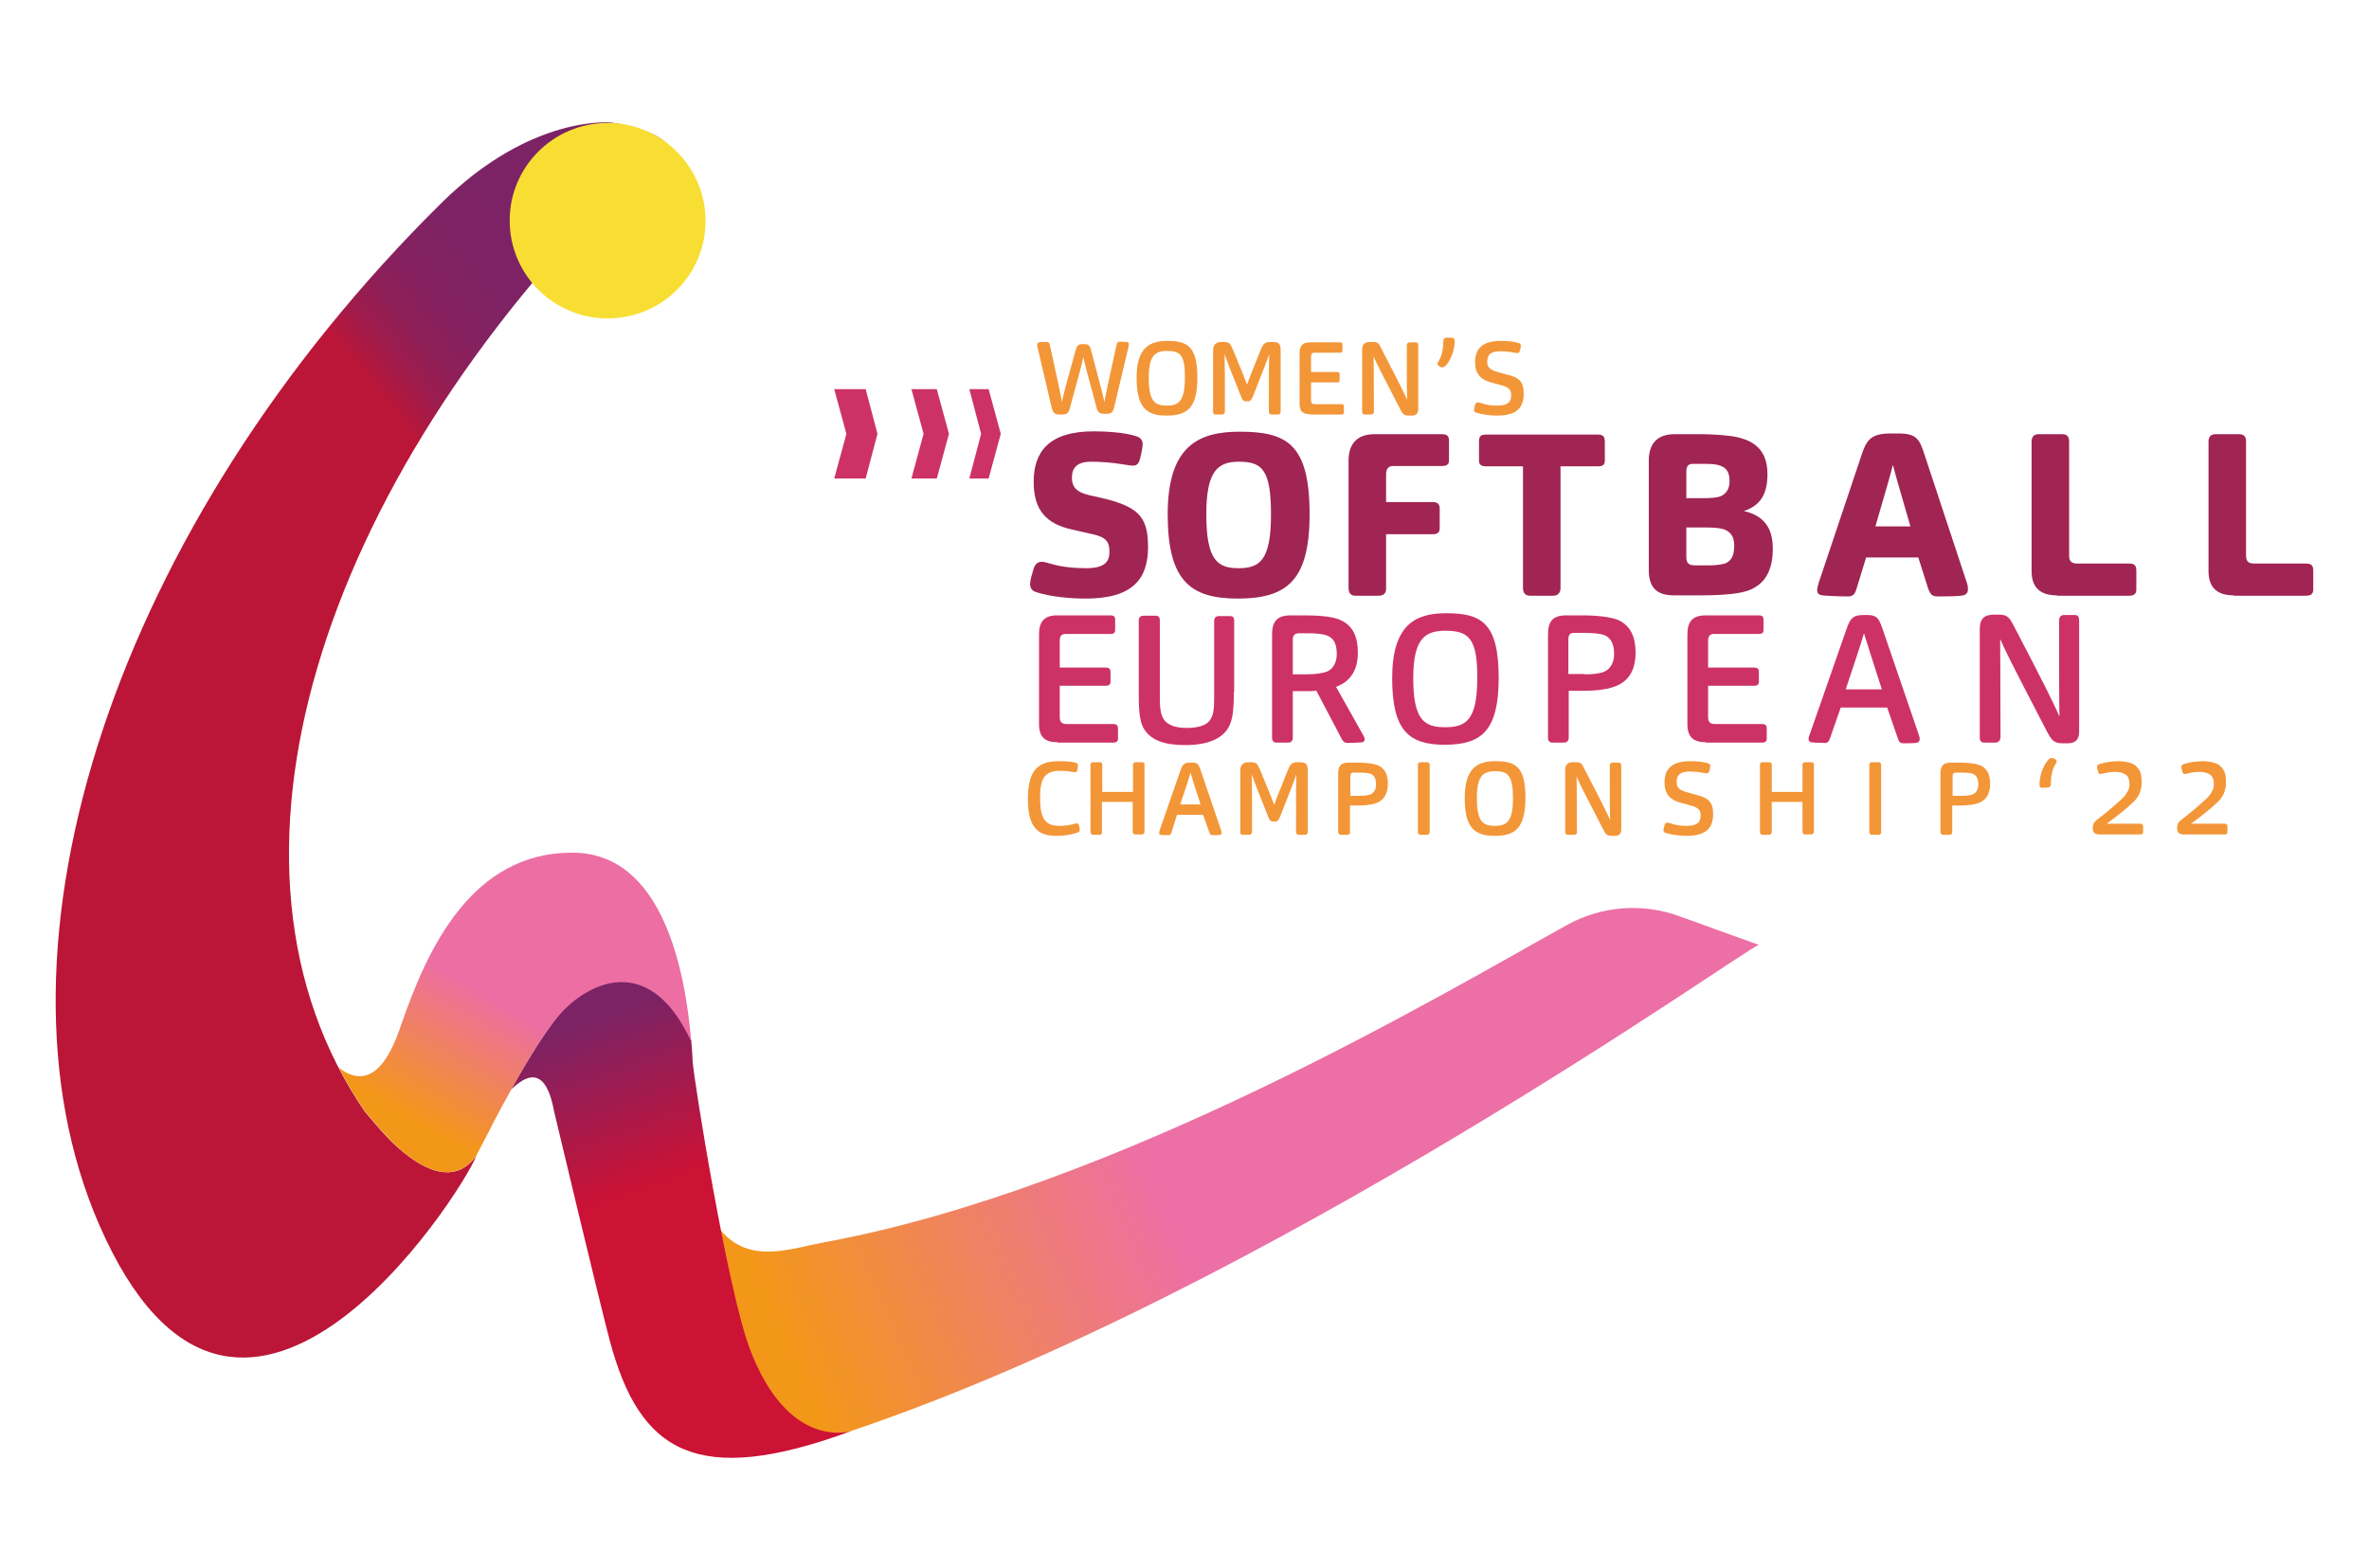 <?xml version="1.0" encoding="utf-8"?>
<!-- Generator: Adobe Illustrator 25.3.1, SVG Export Plug-In . SVG Version: 6.00 Build 0)  -->
<svg version="1.1" id="Layer_1" xmlns="http://www.w3.org/2000/svg" xmlns:xlink="http://www.w3.org/1999/xlink" x="0px" y="0px"
	 viewBox="0 0 662.8 438.7" style="enable-background:new 0 0 662.8 438.7;" xml:space="preserve">
<style type="text/css">
	.st0{fill:#A02552;}
	.st1{fill:#CD3266;}
	.st2{fill:#F39638;}
	.st3{fill-rule:evenodd;clip-rule:evenodd;fill:url(#SVGID_1_);}
	.st4{fill-rule:evenodd;clip-rule:evenodd;fill:url(#SVGID_2_);}
	.st5{fill-rule:evenodd;clip-rule:evenodd;fill:url(#SVGID_3_);}
	.st6{fill-rule:evenodd;clip-rule:evenodd;fill:url(#SVGID_4_);}
	.st7{fill-rule:evenodd;clip-rule:evenodd;fill:#F8DE33;}
</style>
<g>
	<g>
		<g>
			<g>
				<g>
					<g>
						<path class="st0" d="M321.2,153.1c0,8.8-4.2,14.4-17.4,14.4c-4.5,0-9.8-0.5-13.9-1.8c-1-0.3-1.7-1-1.7-2.3        c0-1.1,0.6-2.9,1-4.3c0.4-1.2,1.1-1.9,2.3-1.9c0.6,0,2,0.4,2.6,0.6c3.2,0.9,6.5,1.2,9.9,1.2c5.2,0,6.4-2,6.4-4.5        c0-2.9-0.8-4.2-5.1-5.1l-5.3-1.2c-7.2-1.6-10.8-5.3-10.8-13.4c0-8.2,4.1-14.1,16.8-14.1c3.3,0,8.8,0.3,12,1.4        c0.9,0.3,1.7,0.9,1.7,2.2c0,0.8-0.4,2.8-0.8,4.3c-0.3,1-0.8,1.7-1.8,1.7c-0.8,0-1.9-0.2-2.5-0.3c-3.6-0.6-7-0.8-9.3-0.8        c-4.2,0-5.4,1.9-5.4,4.5c0,1.8,0.5,3.8,4.6,4.8l5.6,1.3C318.7,142.2,321.2,144.9,321.2,153.1z"/>
						<path class="st0" d="M346.3,167.5c-13.2,0-19.6-4.9-19.6-23.6c0-19.1,8.6-23.1,20.1-23.1c13.2,0,19.6,3.4,19.6,23.1        C366.4,162.5,360,167.5,346.3,167.5z M346.6,129.2c-5.9,0-9.1,2.6-9.1,14.7c0,12.8,3.1,15.1,9,15.1c5.8,0,9.1-2,9.1-15        C355.6,131.4,353.1,129.2,346.6,129.2z"/>
						<path class="st0" d="M385.8,166.7h-6.6c-1.1,0-1.9-0.6-1.9-2.1v-35.7c0-4.9,2.6-7.4,7.2-7.4h18.9c1.4,0,2,0.4,2,1.9v5.4        c0,1.2-0.6,1.6-2,1.6h-13.6c-1.3,0-2,0.7-2,2.4v7.7h13c1.3,0,2,0.4,2,1.9v5.4c0,1.2-0.6,1.7-2,1.7h-13v15.1        C387.9,166,387,166.7,385.8,166.7z"/>
						<path class="st0" d="M434.6,166.7h-6.6c-1.1,0-1.9-0.7-1.9-2.1v-34.1h-10.3c-1.3,0-2-0.4-2-1.6v-5.4c0-1.5,0.6-1.9,2-1.9h31.2        c1.3,0,2,0.4,2,1.9v5.4c0,1.2-0.6,1.6-2,1.6h-10.4v34.1C436.6,166,435.7,166.7,434.6,166.7z"/>
						<path class="st0" d="M468.4,166.6c-4.7,0-7.1-2-7.1-7.1v-30.6c0-4.9,2.5-7.4,7.2-7.4h7.7c2,0,5.4,0.2,7.1,0.4        c7.7,0.8,11.2,4.2,11.2,10.8c0,5.6-2,8.8-6.6,10.3c5.2,1.2,8.1,4.3,8.1,10.5c0,5.4-1.7,9.7-6.5,11.6c-2.4,1-7.1,1.5-13.7,1.5        H468.4z M476.3,139.4c2.2,0,4-0.1,5-0.5c1.5-0.6,2.6-1.9,2.6-4.3c0-3.1-1.4-4-3.3-4.5c-0.8-0.2-2.1-0.3-3.3-0.3h-3.7        c-1.3,0-1.8,0.7-1.8,2.2v7.4H476.3z M471.8,155.8c0,1.7,0.6,2.4,2.4,2.4h4.3c1.9,0,3.3-0.3,4.1-0.5c1.8-0.7,2.6-2.2,2.6-5.1        c0-2.4-1-3.8-2.9-4.5c-1.3-0.4-3.3-0.5-5.5-0.5h-5V155.8z"/>
						<path class="st0" d="M519.5,164.5c-0.5,1.7-1,2.4-2.4,2.4c-1.5,0-6.7-0.1-7.7-0.4c-0.8-0.2-1-0.8-1-1.4s0.3-1.5,0.5-2.2        l11.8-35.2c1.4-4.3,2.5-6.4,8.1-6.4h2.5c5.2,0,5.8,1.9,7.2,6.1l11.7,35.4c0.3,0.7,0.4,1.5,0.4,2.2c0,0.6-0.3,1.2-1,1.5        c-0.8,0.4-5.4,0.4-7.6,0.4c-1.5,0-2-0.7-2.6-2.4l-2.7-8.5h-14.6L519.5,164.5z M534.5,147.3c-3-10.4-4-13.7-4.9-17.2        c-0.9,3.5-1.9,6.9-4.9,17.2H534.5z"/>
						<path class="st0" d="M575.5,166.6c-4.5,0-7.1-2-7.1-6.8v-36.2c0-1.3,0.6-2.1,1.9-2.1h6.7c1.4,0,1.9,0.8,1.9,2v32        c0,1.5,0.6,2.2,2.3,2.2h14.5c1.3,0,2,0.4,2,1.9v5.4c0,1.2-0.7,1.7-2,1.7H575.5z"/>
						<path class="st0" d="M625,166.6c-4.5,0-7.1-2-7.1-6.8v-36.2c0-1.3,0.6-2.1,1.9-2.1h6.7c1.4,0,1.9,0.8,1.9,2v32        c0,1.5,0.6,2.2,2.3,2.2h14.5c1.3,0,2,0.4,2,1.9v5.4c0,1.2-0.7,1.7-2,1.7H625z"/>
					</g>
					<g>
						<path class="st1" d="M295.9,207.7c-3.4,0-5.2-1.3-5.2-5.1v-25.1c0-3.6,1.5-5.3,5.1-5.3h14.9c0.9,0,1.3,0.3,1.3,1.2v2.9        c0,0.8-0.4,1.1-1.3,1.1h-12.6c-1.1,0-1.6,0.6-1.6,1.9v7.5h12.9c0.8,0,1.3,0.3,1.3,1.2v2.8c0,0.8-0.5,1.1-1.3,1.1h-12.9v8.7        c0,1.4,0.5,2,1.9,2h13.1c0.8,0,1.3,0.3,1.3,1.3v2.8c0,0.8-0.5,1.1-1.3,1.1H295.9z"/>
						<path class="st1" d="M345.2,193.6c0,5.1-0.3,7.8-1.5,10c-1.9,3.2-5.9,4.9-12.1,4.9c-5.3,0-9.9-1.1-11.9-5.2        c-1-2.2-1.1-5.6-1.1-9.5v-20.2c0-0.7,0.4-1.3,1.3-1.3h3.5c0.8,0,1.1,0.5,1.1,1.3v21.7c0,2.7,0.2,4.6,1.1,6        c1.1,1.6,3.3,2.4,6.4,2.4c2.4,0,5.4-0.4,6.6-2.3c0.9-1.3,1.1-3,1.1-5.9v-21.8c0-0.7,0.4-1.3,1.3-1.3h3.2        c0.8,0,1.1,0.5,1.1,1.3V193.6z"/>
						<path class="st1" d="M360.4,207.8h-3.3c-0.8,0-1.2-0.5-1.2-1.4v-28.8c0-3.6,1.3-5.4,5.2-5.4h3.9c4.6,0,7.9,0.4,9.8,1.2        c3.8,1.6,5.1,4.9,5.1,9.2c0,4.6-1.8,8-6.1,9.6l7.3,13c0.3,0.5,0.7,1.1,0.7,1.7c0,0.4-0.3,0.8-0.7,0.8        c-0.5,0.1-3.2,0.2-4.1,0.2c-0.8,0-1.2-0.4-1.6-1.1l-7.1-13.5c-0.9,0.1-1.9,0.1-3,0.1h-3.6v13.1        C361.7,207.3,361.2,207.8,360.4,207.8z M365.5,188.7c2.5,0,4.3-0.3,5.6-0.7c1.8-0.7,2.9-2.5,2.9-5c0-3.1-1-4.5-2.8-5.2        c-1.1-0.4-2.9-0.6-5.3-0.6h-2.4c-1.3,0-1.8,0.6-1.8,1.8v9.7H365.5z"/>
						<path class="st1" d="M404.2,208.4c-9.9,0-14.7-3.8-14.7-18.6c0-15,6.5-18.2,15.1-18.2c9.9,0,14.7,2.7,14.7,18.1        C419.3,204.5,414.5,208.4,404.2,208.4z M404.4,176.5c-5.8,0-9,2.3-9,13.3c0,11.7,3.1,13.7,8.9,13.7c5.7,0,9-1.8,9-13.6        C413.4,178.6,410.9,176.5,404.4,176.5z"/>
						<path class="st1" d="M437.6,207.8h-3.3c-0.8,0-1.2-0.5-1.2-1.4v-28.8c0-3.7,1.3-5.4,5.1-5.4h4.5c4.6,0,7.9,0.5,9.8,1.2        c3.8,1.6,5.1,5,5.1,9.2c0,4.8-1.8,8.4-6.7,9.8c-2,0.6-4.6,0.9-7.8,0.9h-4.2v13.1C438.9,207.3,438.4,207.8,437.6,207.8z         M443.3,188.7c2.5,0,4.2-0.2,5.4-0.7c1.8-0.7,2.9-2.5,2.9-5c0-3.1-1.1-4.6-2.8-5.3c-1.1-0.4-3-0.6-5.7-0.6h-2.7        c-1.1,0-1.6,0.5-1.6,1.8v9.7H443.3z"/>
						<path class="st1" d="M477.3,207.7c-3.4,0-5.2-1.3-5.2-5.1v-25.1c0-3.6,1.5-5.3,5.1-5.3h14.9c0.9,0,1.3,0.3,1.3,1.2v2.9        c0,0.8-0.4,1.1-1.3,1.1h-12.6c-1.1,0-1.6,0.6-1.6,1.9v7.5h12.9c0.8,0,1.3,0.3,1.3,1.2v2.8c0,0.8-0.5,1.1-1.3,1.1h-12.9v8.7        c0,1.4,0.5,2,1.9,2H493c0.8,0,1.3,0.3,1.3,1.3v2.8c0,0.8-0.5,1.1-1.3,1.1H477.3z"/>
						<path class="st1" d="M512.1,206.3c-0.4,1.1-0.6,1.6-1.5,1.6c-0.9,0-3.5-0.1-4-0.2c-0.5-0.2-0.6-0.6-0.6-0.9        c0-0.5,0.2-1,0.4-1.5l10.3-29.5c0.9-2.5,1.6-3.7,4.5-3.7h1.3c2.7,0,3.2,1.1,4.1,3.6l10.1,29.5c0.2,0.6,0.4,1.1,0.4,1.6        c0,0.4-0.2,0.8-0.6,1c-0.6,0.2-2.9,0.2-4,0.2c-0.9,0-1.3-0.5-1.6-1.6l-2.9-8.4H515L512.1,206.3z M526.5,192.9        c-3.1-9.5-4-12.6-5-15.7c-0.9,3.2-2,6.3-5.1,15.7H526.5z"/>
						<path class="st1" d="M558.2,207.8h-3.1c-0.8,0-1.2-0.5-1.2-1.4v-30.3c0-2.8,1.1-4.1,3.9-4.1h1.6c2.4,0,2.9,1.1,3.9,2.9        c9.5,18.2,11.1,21.6,12.9,25.6c-0.1-4.3-0.1-9.1-0.1-26.8c0-1,0.4-1.6,1.4-1.6h3c0.9,0,1.2,0.6,1.2,1.5v31.1        c0,2.8-1.6,3.3-3.3,3.3h-1.3c-2.5,0-3.1-0.9-4.4-3.3c-10.6-20.4-11.6-22.5-13.1-25.9c0,3.9,0.1,8.1,0.1,27.6        C559.6,207.3,559.1,207.8,558.2,207.8z"/>
					</g>
					<g>
						<path class="st2" d="M299.3,114.3c-0.3,1.3-0.9,1.7-2.1,1.7h-0.9c-1.1,0-1.7-0.5-2-1.7l-4-17c-0.1-0.3-0.1-0.7-0.1-0.9        c0-0.3,0.2-0.5,0.5-0.6c0.3-0.1,1.6-0.1,2.2-0.1c0.5,0,0.7,0.3,0.8,0.7c2.5,11.3,3,13.7,3.4,16.1c0.5-2.4,1.1-4.6,3.9-14.7        c0.3-1,0.7-1.5,1.7-1.5h0.7c1.1,0,1.5,0.4,1.8,1.5c2.9,10.8,3.3,12.5,3.8,14.7c0.4-2.3,0.9-4.8,3.4-16        c0.1-0.6,0.4-0.9,0.8-0.9c0.7,0,1.9,0.1,2.2,0.1c0.2,0,0.4,0.3,0.4,0.5c0,0.3,0,0.5-0.1,1l-4,16.9c-0.3,1.1-0.7,1.7-2.1,1.7        H309c-1.4,0-1.9-0.5-2.2-1.7c-2.7-9.9-3.2-11.9-3.7-14.2C302.6,102.3,302,104.5,299.3,114.3z"/>
						<path class="st2" d="M326.4,116.3c-5.6,0-8.4-2.2-8.4-10.6c0-8.5,3.7-10.3,8.6-10.3c5.6,0,8.4,1.5,8.4,10.3        C335,114.1,332.2,116.3,326.4,116.3z M326.5,98.2c-3.3,0-5.1,1.3-5.1,7.5c0,6.6,1.7,7.8,5,7.8c3.2,0,5.1-1,5.1-7.7        C331.6,99.3,330.2,98.2,326.5,98.2z"/>
						<path class="st2" d="M341.9,116H340c-0.4,0-0.6-0.3-0.6-0.8v-17c0-1.3,0.4-2.5,2.3-2.5h0.7c1.7,0,1.8,0.5,2.7,2.5        c2.5,6,3.1,7.6,3.8,9.4c0.7-1.9,1.2-3.3,3.7-9.4c0.7-1.7,1-2.5,2.8-2.5h0.8c1.9,0,2.1,0.9,2.1,2.5v16.9c0,0.6-0.3,0.9-0.7,0.9        h-1.9c-0.4,0-0.7-0.3-0.7-0.8c0-10.7,0-13.1,0.1-16.1c-0.7,2.1-1.5,4-4.5,11.7c-0.4,1-0.7,1.5-1.5,1.5h-0.4        c-0.8,0-1.2-0.4-1.5-1.4c-3-7.5-3.7-9.3-4.6-11.8c0.1,3.1,0.1,5.6,0.1,16.2C342.6,115.6,342.4,116,341.9,116z"/>
						<path class="st2" d="M366.5,115.9c-1.9,0-2.9-0.7-2.9-2.9V98.8c0-2.1,0.9-3,2.9-3h8.4c0.5,0,0.7,0.1,0.7,0.7v1.6        c0,0.5-0.2,0.6-0.7,0.6h-7.2c-0.6,0-0.9,0.3-0.9,1.1v4.3h7.3c0.5,0,0.7,0.1,0.7,0.7v1.6c0,0.5-0.3,0.6-0.7,0.6h-7.3v5        c0,0.8,0.3,1.1,1.1,1.1h7.4c0.5,0,0.7,0.1,0.7,0.7v1.6c0,0.5-0.3,0.6-0.7,0.6H366.5z"/>
						<path class="st2" d="M383.6,116h-1.8c-0.4,0-0.7-0.3-0.7-0.8V98c0-1.6,0.6-2.3,2.2-2.3h0.9c1.4,0,1.7,0.6,2.2,1.7        c5.4,10.4,6.3,12.3,7.3,14.5c-0.1-2.5-0.1-5.2-0.1-15.2c0-0.5,0.2-0.9,0.8-0.9h1.7c0.5,0,0.7,0.3,0.7,0.9v17.7        c0,1.6-0.9,1.9-1.9,1.9h-0.7c-1.4,0-1.8-0.5-2.5-1.9c-6-11.6-6.6-12.8-7.4-14.7c0,2.2,0.1,4.6,0.1,15.7        C384.3,115.6,384.1,116,383.6,116z"/>
						<path class="st2" d="M406.1,94.5c0.6,0,0.9,0.3,0.9,1c0,2.1-0.9,5.1-2.5,6.8c-0.3,0.3-0.6,0.5-0.9,0.5c-0.3,0-0.6-0.1-0.9-0.3        c-0.3-0.2-0.5-0.4-0.5-0.7c0-0.3,0.1-0.5,0.3-0.7c0.9-1.6,1.3-3.2,1.3-5.5c0-0.7,0.3-1.1,1-1.1H406.1z"/>
						<path class="st2" d="M426.3,110.2c0,3.7-1.8,6.1-7.4,6.1c-2,0-4.1-0.3-5.8-0.8c-0.4-0.1-0.7-0.3-0.7-0.7c0-0.4,0.2-1,0.3-1.5        c0.1-0.5,0.4-0.7,0.8-0.7c0.2,0,0.7,0.1,0.9,0.2c1.4,0.5,2.8,0.7,4.5,0.7c3.5,0,3.9-1.5,3.9-2.9c0-1.3-0.3-2.2-3.1-2.9        l-2.6-0.7c-2.9-0.8-4.4-2.5-4.4-5.6c0-3.7,1.9-6,7.2-6c1.5,0,3.6,0.1,5,0.6c0.4,0.1,0.6,0.3,0.6,0.8c0,0.3-0.1,0.9-0.3,1.4        c-0.1,0.4-0.3,0.6-0.6,0.6c-0.3,0-0.7-0.1-0.9-0.1c-1.5-0.3-3-0.4-4-0.4c-2.9,0-3.6,1.2-3.6,2.9c0,1.2,0.3,2.2,2.9,2.9        l2.5,0.7C425.1,105.6,426.3,106.8,426.3,110.2z"/>
					</g>
					<g>
						<g>
							<g>
								<polygon class="st1" points="271.2,133.9 276.6,133.9 280,121.4 276.6,108.9 271.2,108.9 274.5,121.4         "/>
							</g>
							<polygon class="st1" points="255,133.9 262.1,133.9 265.5,121.4 262.1,108.9 255,108.9 258.4,121.4        "/>
							<polygon class="st1" points="233.4,133.9 242.2,133.9 245.5,121.4 242.2,108.9 233.4,108.9 236.8,121.4        "/>
						</g>
					</g>
					<g>
						<g>
							<path class="st2" d="M296.3,231.1c1.9,0,2.9-0.2,4.1-0.5c0.4-0.1,0.7-0.2,0.9-0.2s0.4,0.1,0.5,0.4c0.2,0.5,0.3,1.1,0.3,1.5         c0,0.3-0.2,0.5-0.7,0.7c-1.8,0.6-3.7,0.9-5.9,0.9c-5,0-7.9-2.3-7.9-10.1c0-7.5,2.1-10.8,8.6-10.8c1.8,0,3.6,0.1,4.7,0.4         c0.5,0.1,0.7,0.4,0.7,0.7c0,0.3-0.1,1.2-0.3,1.7c-0.1,0.2-0.3,0.3-0.5,0.3s-0.5-0.1-0.9-0.1c-0.8-0.2-1.9-0.3-3.4-0.3         c-4.5,0-5.5,2.6-5.5,7.5C291,228.4,292,231.1,296.3,231.1z"/>
							<path class="st2" d="M307.7,233.6h-1.9c-0.4,0-0.7-0.3-0.7-0.8v-18.7c0-0.5,0.2-0.8,0.7-0.8h1.9c0.5,0,0.7,0.3,0.7,0.7v7.6         h8.6v-7.5c0-0.5,0.2-0.8,0.7-0.8h1.9c0.5,0,0.6,0.3,0.6,0.7v18.7c0,0.5-0.3,0.8-0.7,0.8h-1.9c-0.4,0-0.7-0.3-0.7-0.8v-8.3         h-8.6v8.3C308.4,233.3,308.1,233.6,307.7,233.6z"/>
							<path class="st2" d="M327.8,232.8c-0.2,0.6-0.3,0.9-0.9,0.9c-0.5,0-2,0-2.3-0.1c-0.3-0.1-0.3-0.3-0.3-0.5         c0-0.3,0.1-0.6,0.2-0.9l5.8-16.7c0.5-1.4,0.9-2.1,2.6-2.1h0.7c1.5,0,1.8,0.6,2.3,2.1l5.7,16.7c0.1,0.3,0.2,0.6,0.2,0.9         c0,0.2-0.1,0.4-0.3,0.5c-0.3,0.1-1.6,0.1-2.3,0.1c-0.5,0-0.7-0.3-0.9-0.9l-1.7-4.8h-7.3L327.8,232.8z M335.9,225.1         c-1.8-5.4-2.3-7.1-2.8-8.9c-0.5,1.8-1.1,3.6-2.9,8.9H335.9z"/>
							<path class="st2" d="M349.5,233.6h-1.9c-0.4,0-0.6-0.3-0.6-0.8v-17c0-1.3,0.4-2.5,2.3-2.5h0.7c1.7,0,1.8,0.5,2.7,2.5         c2.5,6,3.1,7.6,3.8,9.4c0.7-1.9,1.2-3.3,3.7-9.4c0.7-1.7,1-2.5,2.8-2.5h0.8c1.9,0,2.1,0.9,2.1,2.5v16.9         c0,0.6-0.3,0.9-0.7,0.9h-1.9c-0.4,0-0.7-0.3-0.7-0.8c0-10.7,0-13.1,0.1-16.1c-0.7,2.1-1.5,4-4.5,11.7c-0.4,1-0.7,1.5-1.5,1.5         h-0.4c-0.8,0-1.2-0.4-1.5-1.4c-3-7.5-3.7-9.3-4.6-11.8c0.1,3.1,0.1,5.6,0.1,16.2C350.2,233.3,350,233.6,349.5,233.6z"/>
							<path class="st2" d="M377,233.6h-1.9c-0.4,0-0.7-0.3-0.7-0.8v-16.3c0-2.1,0.7-3.1,2.9-3.1h2.5c2.6,0,4.5,0.3,5.6,0.7         c2.2,0.9,2.9,2.9,2.9,5.2c0,2.7-1,4.8-3.8,5.6c-1.1,0.3-2.6,0.5-4.4,0.5h-2.4v7.4C377.8,233.3,377.5,233.6,377,233.6z          M380.3,222.7c1.4,0,2.4-0.1,3.1-0.4c1-0.4,1.6-1.4,1.6-2.8c0-1.7-0.6-2.6-1.6-3c-0.6-0.2-1.7-0.3-3.2-0.3h-1.5         c-0.6,0-0.9,0.3-0.9,1v5.5H380.3z"/>
							<path class="st2" d="M399.3,233.6h-1.9c-0.4,0-0.7-0.3-0.7-0.8v-18.7c0-0.5,0.2-0.8,0.7-0.8h1.9c0.5,0,0.7,0.3,0.7,0.7v18.7         C400,233.3,399.7,233.6,399.3,233.6z"/>
							<path class="st2" d="M418.2,233.9c-5.6,0-8.4-2.2-8.4-10.6c0-8.5,3.7-10.3,8.6-10.3c5.6,0,8.4,1.5,8.4,10.3         C426.7,231.7,424,233.9,418.2,233.9z M418.3,215.8c-3.3,0-5.1,1.3-5.1,7.5c0,6.6,1.7,7.8,5,7.8c3.2,0,5.1-1,5.1-7.7         C423.3,217,421.9,215.8,418.3,215.8z"/>
							<path class="st2" d="M440.4,233.6h-1.8c-0.4,0-0.7-0.3-0.7-0.8v-17.2c0-1.6,0.6-2.3,2.2-2.3h0.9c1.4,0,1.7,0.6,2.2,1.7         c5.4,10.4,6.3,12.3,7.3,14.5c-0.1-2.5-0.1-5.2-0.1-15.2c0-0.5,0.2-0.9,0.8-0.9h1.7c0.5,0,0.7,0.3,0.7,0.9v17.7         c0,1.6-0.9,1.9-1.9,1.9h-0.7c-1.4,0-1.8-0.5-2.5-1.9c-6-11.6-6.6-12.8-7.4-14.7c0,2.2,0.1,4.6,0.1,15.7         C441.2,233.3,440.9,233.6,440.4,233.6z"/>
							<path class="st2" d="M479.3,227.8c0,3.7-1.8,6.1-7.4,6.1c-2,0-4.1-0.3-5.8-0.8c-0.4-0.1-0.7-0.3-0.7-0.7c0-0.4,0.2-1,0.3-1.5         c0.1-0.5,0.4-0.7,0.8-0.7c0.2,0,0.7,0.1,0.9,0.2c1.4,0.5,2.8,0.7,4.5,0.7c3.5,0,3.9-1.5,3.9-2.9c0-1.3-0.3-2.2-3.1-2.9         l-2.6-0.7c-2.9-0.8-4.4-2.5-4.4-5.6c0-3.7,1.9-6,7.2-6c1.5,0,3.6,0.1,5,0.6c0.4,0.1,0.6,0.3,0.6,0.8c0,0.3-0.1,0.9-0.3,1.4         c-0.1,0.4-0.3,0.6-0.6,0.6c-0.3,0-0.7-0.1-0.9-0.1c-1.5-0.3-3-0.4-4-0.4c-2.9,0-3.6,1.2-3.6,2.9c0,1.2,0.3,2.2,2.9,2.9         l2.5,0.7C478.1,223.3,479.3,224.5,479.3,227.8z"/>
							<path class="st2" d="M495,233.6h-1.9c-0.4,0-0.7-0.3-0.7-0.8v-18.7c0-0.5,0.2-0.8,0.7-0.8h1.9c0.5,0,0.7,0.3,0.7,0.7v7.6h8.6         v-7.5c0-0.5,0.2-0.8,0.7-0.8h1.9c0.5,0,0.6,0.3,0.6,0.7v18.7c0,0.5-0.3,0.8-0.7,0.8H505c-0.4,0-0.7-0.3-0.7-0.8v-8.3h-8.6         v8.3C495.7,233.3,495.4,233.6,495,233.6z"/>
							<path class="st2" d="M525.6,233.6h-1.9c-0.4,0-0.7-0.3-0.7-0.8v-18.7c0-0.5,0.2-0.8,0.7-0.8h1.9c0.5,0,0.7,0.3,0.7,0.7v18.7         C526.4,233.3,526.1,233.6,525.6,233.6z"/>
							<path class="st2" d="M545.5,233.6h-1.9c-0.4,0-0.7-0.3-0.7-0.8v-16.3c0-2.1,0.7-3.1,2.9-3.1h2.5c2.6,0,4.5,0.3,5.6,0.7         c2.2,0.9,2.9,2.9,2.9,5.2c0,2.7-1,4.8-3.8,5.6c-1.1,0.3-2.6,0.5-4.4,0.5h-2.4v7.4C546.2,233.3,546,233.6,545.5,233.6z          M548.8,222.7c1.4,0,2.4-0.1,3.1-0.4c1-0.4,1.6-1.4,1.6-2.8c0-1.7-0.6-2.6-1.6-3c-0.6-0.2-1.7-0.3-3.2-0.3h-1.5         c-0.6,0-0.9,0.3-0.9,1v5.5H548.8z"/>
							<path class="st2" d="M571.5,220.5c-0.6,0-0.9-0.3-0.9-1c0-2.1,0.9-5.1,2.4-6.8c0.3-0.3,0.6-0.6,1-0.6c0.3,0,0.6,0.1,0.9,0.3         c0.4,0.2,0.5,0.4,0.5,0.7c0,0.3-0.1,0.5-0.3,0.7c-0.9,1.5-1.3,3.2-1.3,5.5c0,0.7-0.3,1.1-1.1,1.1H571.5z"/>
						</g>
						<g>
							<path class="st2" d="M598.9,233.5h-11.5c-0.6,0-1.1-0.1-1.4-0.4s-0.5-0.7-0.5-1.4c0-0.4,0.1-0.8,0.2-1.1         c0.1-0.4,0.5-0.8,1-1.2c2.6-2,4.2-3.4,5-4.1c0.8-0.7,1.4-1.3,1.8-1.6c0.8-0.7,1.3-1.4,1.7-2.1c0.4-0.7,0.6-1.3,0.6-2         c0-1.3-0.3-2.3-1-2.8c-0.7-0.5-1.7-0.8-3-0.8c-0.9,0-2,0.1-3.2,0.4c-0.1,0-0.3,0.1-0.5,0.1c-0.3,0.1-0.5,0.1-0.5,0.1         c-0.1,0-0.2,0-0.3-0.1c-0.1-0.1-0.2-0.2-0.2-0.3c-0.3-0.8-0.4-1.3-0.4-1.6c0-0.4,0.2-0.6,0.7-0.8c0.7-0.2,1.5-0.4,2.6-0.6         c1-0.1,1.9-0.2,2.7-0.2c1.3,0,2.4,0.2,3.4,0.5c1,0.3,1.7,0.9,2.3,1.8c0.6,0.8,0.8,2.1,0.8,3.7c0,1-0.2,2-0.6,3         c-0.4,0.9-1,1.8-1.8,2.5c-1.7,1.6-4.1,3.6-7.4,6l9.5,0c0.2,0,0.4,0.1,0.5,0.2c0.1,0.1,0.2,0.3,0.2,0.5v1.6         c0,0.2-0.1,0.4-0.2,0.5C599.3,233.5,599.1,233.5,598.9,233.5z"/>
							<path class="st2" d="M622.5,233.5h-11.5c-0.6,0-1.1-0.1-1.4-0.4s-0.5-0.7-0.5-1.4c0-0.4,0.1-0.8,0.2-1.1         c0.1-0.4,0.5-0.8,1-1.2c2.6-2,4.2-3.4,5-4.1c0.8-0.7,1.4-1.3,1.8-1.6c0.8-0.7,1.3-1.4,1.7-2.1c0.4-0.7,0.6-1.3,0.6-2         c0-1.3-0.3-2.3-1-2.8c-0.7-0.5-1.7-0.8-3-0.8c-0.9,0-2,0.1-3.2,0.4c-0.1,0-0.3,0.1-0.5,0.1c-0.3,0.1-0.5,0.1-0.5,0.1         c-0.1,0-0.2,0-0.3-0.1c-0.1-0.1-0.2-0.2-0.2-0.3c-0.3-0.8-0.4-1.3-0.4-1.6c0-0.4,0.2-0.6,0.7-0.8c0.7-0.2,1.5-0.4,2.6-0.6         c1-0.1,1.9-0.2,2.7-0.2c1.3,0,2.4,0.2,3.4,0.5c1,0.3,1.7,0.9,2.3,1.8c0.6,0.8,0.8,2.1,0.8,3.7c0,1-0.2,2-0.6,3         c-0.4,0.9-1,1.8-1.8,2.5c-1.7,1.6-4.1,3.6-7.4,6l9.5,0c0.2,0,0.4,0.1,0.5,0.2c0.1,0.1,0.2,0.3,0.2,0.5v1.6         c0,0.2-0.1,0.4-0.2,0.5C622.9,233.5,622.7,233.5,622.5,233.5z"/>
						</g>
					</g>
				</g>
			</g>
		</g>
	</g>
	<g>
		<linearGradient id="SVGID_1_" gradientUnits="userSpaceOnUse" x1="219.19" y1="373.723" x2="322.966" y2="328.578">
			<stop  offset="0" style="stop-color:#F39719"/>
			<stop  offset="0.999" style="stop-color:#EC6FA5"/>
		</linearGradient>
		<path class="st3" d="M201.6,344.2c8,9.7,19.5,5.2,28.7,3.5c82.3-15.1,173.7-69.8,208-88.8l0,0c9.7-5.4,21.2-6.3,31.6-2.5    c10.4,3.8,22.2,8,22.2,8c-2.4,0-137.5,96.9-254.2,136.1c-1.2,0.4-17.7,5.1-28.2-23C207.6,372,203.1,355.4,201.6,344.2z"/>
		<linearGradient id="SVGID_2_" gradientUnits="userSpaceOnUse" x1="166.078" y1="284.81" x2="183.022" y2="331.629">
			<stop  offset="0" style="stop-color:#7B2365"/>
			<stop  offset="1" style="stop-color:#CC1235"/>
		</linearGradient>
		<path class="st4" d="M143,304.9c4.8-8.7,11.1-19,15.4-23.1c8.2-7.8,23.9-14.4,35,9.4c-0.1-1.1,0.3,3.2,0.4,5.9    c0.3,4.8,9.6,63.2,15.9,80.1c10.9,29.2,28.6,23.2,28.6,23.2c-43.6,16.1-59.3,5.8-67.6-24.9c-3-11.2-15.7-64.6-15.7-64.6    C153.3,301.6,149.6,298.4,143,304.9z"/>
		<linearGradient id="SVGID_3_" gradientUnits="userSpaceOnUse" x1="228.175" y1="117.845" x2="157.321" y2="174.438">
			<stop  offset="2.422030e-07" style="stop-color:#7B2366"/>
			<stop  offset="0.492" style="stop-color:#7D2365"/>
			<stop  offset="0.669" style="stop-color:#842160"/>
			<stop  offset="0.795" style="stop-color:#8F1F57"/>
			<stop  offset="0.897" style="stop-color:#A01B4B"/>
			<stop  offset="0.984" style="stop-color:#B6173B"/>
			<stop  offset="1" style="stop-color:#BB1637"/>
		</linearGradient>
		<path class="st5" d="M133.3,323.4c-4.5,11.2-66.9,108.3-105.6,19.2c-33.8-77.9,4.6-195.7,95.8-285.8    c25.2-24.9,47.5-22.5,47.5-22.5c5.2,0.7,12.4,2.7,15.3,5.7c-3.6,3.3-7.1,6.6-10.6,10.1c-86.6,85.5-120.7,192.3-73.6,261l0,0v0    c5.4,6.4,7.7,9,12,12.3C120.8,328.5,128.1,330.6,133.3,323.4z"/>
		<g>
			<linearGradient id="SVGID_4_" gradientUnits="userSpaceOnUse" x1="129.003" y1="321.005" x2="149.524" y2="285.827">
				<stop  offset="0" style="stop-color:#F39719"/>
				<stop  offset="1" style="stop-color:#EC6EA3"/>
			</linearGradient>
			<path class="st6" d="M160.1,238.6c-28.1,0-40.4,26.7-47.7,47.7c-1.8,5.3-6.9,20.7-17.6,12.5c2.2,4.2,4.6,8.3,7.4,12.3l0,0v0     c5.4,6.4,7.7,9,12,12.3c6.6,5.1,13.9,7.2,19.1-0.1l2.2-4.2c0,0,14.6-29.4,22.9-37.1c8.2-7.8,23.9-14.4,35,9.4     C191.7,271.7,185.5,238.6,160.1,238.6z"/>
		</g>
		<path class="st7" d="M170,34.4c15.1,0,27.4,12.3,27.4,27.4S185.2,89.1,170,89.1s-27.4-12.3-27.4-27.4S154.9,34.4,170,34.4z"/>
	</g>
</g>
</svg>

